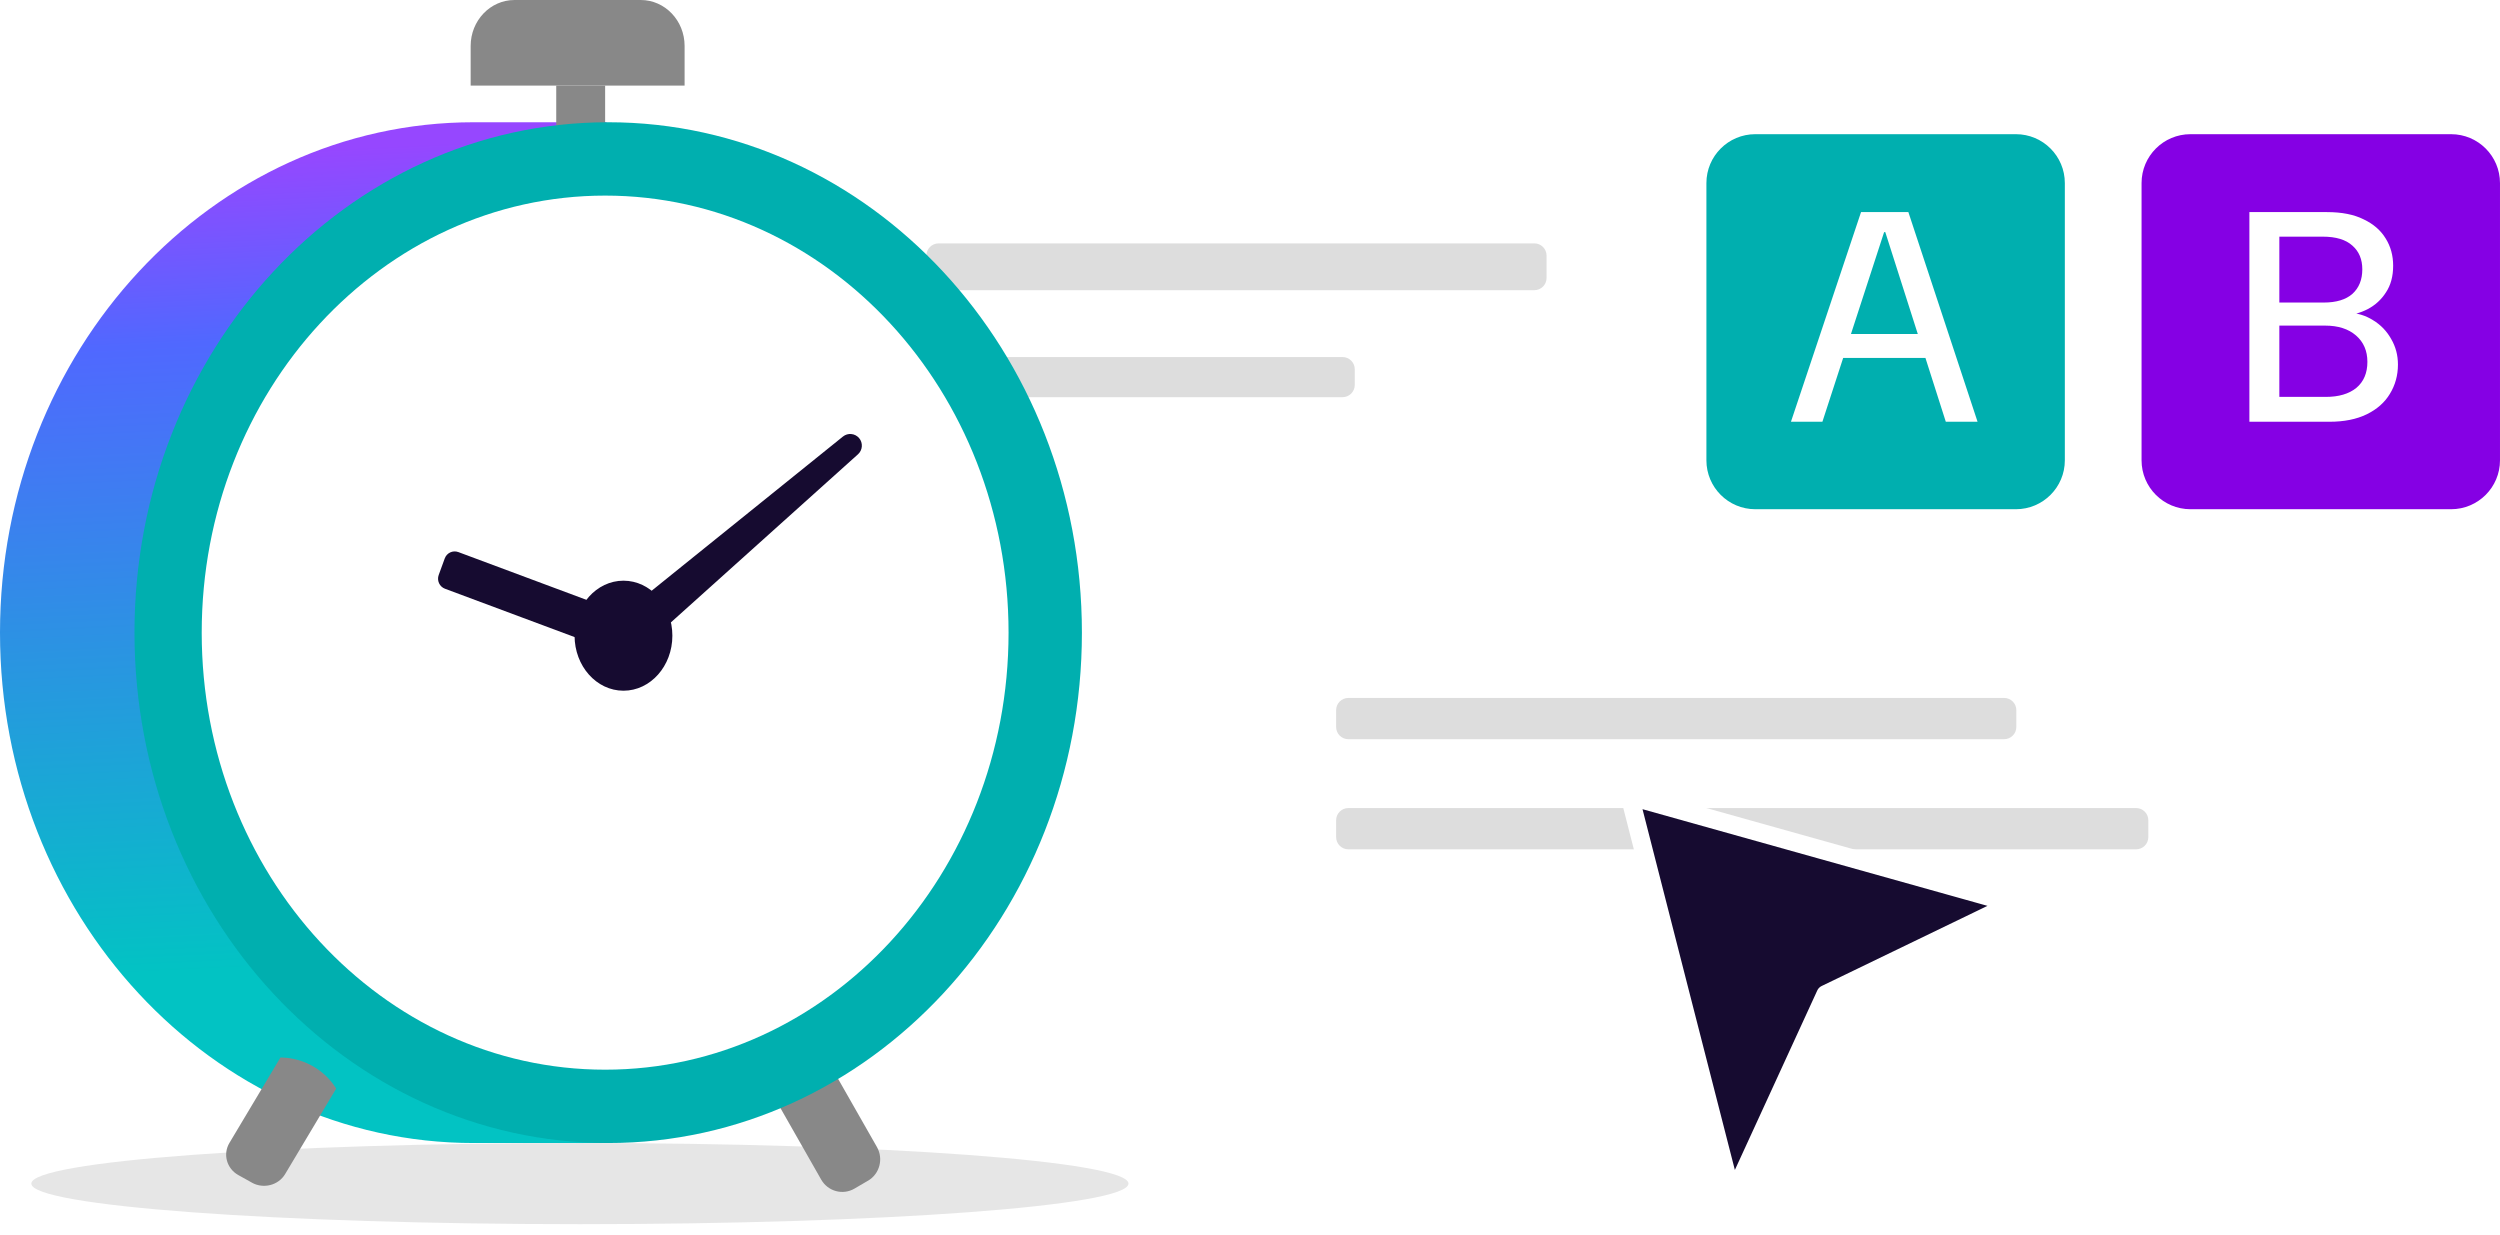 <svg width="409" height="202" viewBox="0 0 409 202" fill="none" xmlns="http://www.w3.org/2000/svg">
  <path
    d="M94.871 200.275C144.437 200.275 184.618 197.303 184.618 193.637C184.618 189.97 144.437 186.998 94.871 186.998C45.306 186.998 5.125 189.97 5.125 193.637C5.125 197.303 45.306 200.275 94.871 200.275Z"
    fill="#E6E6E6" />
  <g filter="url(#filter0_d_10404_28588)">
    <path
      d="M258.619 22.312H144.918C140.5 22.312 136.918 25.894 136.918 30.312V75.574C136.918 79.992 140.5 83.574 144.918 83.574H258.619C263.037 83.574 266.619 79.992 266.619 75.574V30.312C266.619 25.894 263.037 22.312 258.619 22.312Z"
      fill="white" />
  </g>
  <path
    d="M251.018 39.816H153.559C152.454 39.816 151.559 40.712 151.559 41.816V45.474C151.559 46.579 152.454 47.474 153.559 47.474H251.018C252.123 47.474 253.018 46.579 253.018 45.474V41.816C253.018 40.712 252.123 39.816 251.018 39.816Z"
    fill="#DDDDDD" />
  <g filter="url(#filter1_d_10404_28588)">
    <path
      d="M369.491 95.607H193.031C188.613 95.607 185.031 99.189 185.031 103.607V148.869C185.031 153.287 188.613 156.869 193.031 156.869H369.491C373.909 156.869 377.491 153.287 377.491 148.869V103.607C377.491 99.189 373.909 95.607 369.491 95.607Z"
      fill="white" />
  </g>
  <path
    d="M142.002 193.164L139.786 194.459C137.882 195.573 135.446 194.911 134.347 192.982L126 178.329C126.499 177.486 127.651 175.793 129.781 174.518C132.017 173.175 134.141 173.013 135.119 173C137.902 177.884 140.684 182.768 143.467 187.653C144.565 189.582 143.913 192.051 142.009 193.164H142.002Z"
    fill="#888888" />
  <path
    d="M154.993 103.5C154.993 65.513 131.447 33.454 99.225 23.335V20H77.493C34.695 20 0 57.384 0 103.5C0 149.616 34.695 187 77.5 187H99.231V183.665C131.453 173.54 155 141.487 155 103.5H154.993Z"
    fill="url(#paint0_linear_10404_28588)" />
  <path d="M99 14H91V21H99V14Z" fill="#888888" />
  <path
    d="M219.639 58.414H153.559C152.454 58.414 151.559 59.309 151.559 60.414V62.978C151.559 64.082 152.454 64.978 153.559 64.978H219.639C220.743 64.978 221.639 64.082 221.639 62.978V60.414C221.639 59.309 220.743 58.414 219.639 58.414Z"
    fill="#DDDDDD" />
  <path d="M84.175 0H104.825C108.785 0 112 3.365 112 7.511V14H77V7.511C77 3.365 80.215 0 84.175 0Z"
    fill="#888888" />
  <path
    d="M99.5 187C142.302 187 177 149.616 177 103.5C177 57.384 142.302 20 99.5 20C56.698 20 22 57.384 22 103.5C22 149.616 56.698 187 99.5 187Z"
    fill="#00AFAF" />
  <path
    d="M99 175C135.451 175 165 142.988 165 103.5C165 64.012 135.451 32 99 32C62.549 32 33 64.012 33 103.5C33 142.988 62.549 175 99 175Z"
    fill="white" />
  <path
    d="M102 113C106.418 113 110 108.971 110 104C110 99.029 106.418 95 102 95C97.582 95 94 99.029 94 104C94 108.971 97.582 113 102 113Z"
    fill="#160B30" />
  <path
    d="M41.209 193.478L38.992 192.242C37.087 191.18 36.435 188.823 37.533 186.982L45.884 173C46.856 173.013 48.874 173.167 51.031 174.345C53.295 175.581 54.501 177.281 55 178.092C52.217 182.753 49.433 187.414 46.65 192.074C45.551 193.916 43.114 194.546 41.209 193.484V193.478Z"
    fill="#888888" />
  <path
    d="M71.772 94.065L72.76 91.359C73.092 90.449 74.088 89.985 74.989 90.321L103.548 100.972L101.359 106.97L72.8 96.318C71.9 95.982 71.44 94.975 71.772 94.065Z"
    fill="#160B30" />
  <path
    d="M105.112 105.987L101 101.164L137.906 71.419C138.71 70.774 139.876 70.886 140.548 71.67C141.214 72.454 141.135 73.626 140.37 74.318L105.112 106V105.987Z"
    fill="#160B30" />
  <path
    d="M400.998 21.953H358.359C353.941 21.953 350.359 25.535 350.359 29.953V75.308C350.359 79.727 353.941 83.308 358.359 83.308H400.998C405.417 83.308 408.998 79.727 408.998 75.308V29.953C408.998 25.535 405.417 21.953 400.998 21.953Z"
    fill="#8500E4" />
  <path
    d="M329.807 21.953H287.168C282.75 21.953 279.168 25.535 279.168 29.953V75.308C279.168 79.727 282.75 83.308 287.168 83.308H329.807C334.225 83.308 337.807 79.727 337.807 75.308V29.953C337.807 25.535 334.225 21.953 329.807 21.953Z"
    fill="#00AFAF" />
  <path
    d="M327.872 114.182H220.59C219.485 114.182 218.59 115.077 218.59 116.182V118.933C218.59 120.038 219.485 120.933 220.59 120.933H327.872C328.977 120.933 329.872 120.038 329.872 118.933V116.182C329.872 115.077 328.977 114.182 327.872 114.182Z"
    fill="#DDDDDD" />
  <path
    d="M349.466 132.197H220.59C219.485 132.197 218.59 133.093 218.59 134.197V136.949C218.59 138.053 219.485 138.949 220.59 138.949H349.466C350.571 138.949 351.466 138.053 351.466 136.949V134.197C351.466 133.093 350.571 132.197 349.466 132.197Z"
    fill="#DDDDDD" />
  <g filter="url(#filter2_d_10404_28588)">
    <path
      d="M266.617 126.238L297.996 135.031L329.376 143.824C319.145 148.766 308.914 153.722 298.67 158.664C293.587 169.734 288.505 180.805 283.422 191.876L275.013 159.064L266.617 126.238Z"
      fill="#160B30" />
    <path
      d="M266.617 126.238L297.996 135.031L329.376 143.824C319.145 148.766 308.914 153.722 298.67 158.664C293.587 169.734 288.505 180.805 283.422 191.876L275.013 159.064L266.617 126.238Z"
      stroke="white" stroke-width="3" stroke-linejoin="round" />
  </g>
  <path
    d="M293 68.999L304.466 34.699H312.208L323.527 68.999H318.333L308.435 37.982H308.239L298.145 68.999H293ZM298.684 58.562L300.056 54.642H316.177L317.549 58.562H298.684Z"
    fill="white" />
  <path
    d="M368 68.999V34.699H380.691C383.108 34.699 385.101 35.091 386.669 35.875C388.27 36.627 389.478 37.672 390.295 39.011C391.112 40.318 391.52 41.804 391.52 43.47C391.52 45.202 391.128 46.655 390.344 47.831C389.593 49.007 388.596 49.922 387.355 50.575C386.146 51.196 384.84 51.555 383.435 51.653L384.17 51.163C385.64 51.196 386.996 51.604 388.237 52.388C389.478 53.14 390.458 54.152 391.177 55.426C391.928 56.7 392.304 58.105 392.304 59.64C392.304 61.404 391.863 63.005 390.981 64.442C390.132 65.847 388.874 66.958 387.208 67.774C385.542 68.591 383.5 68.999 381.083 68.999H368ZM372.9 64.932H380.495C382.618 64.932 384.284 64.442 385.493 63.462C386.702 62.45 387.306 61.029 387.306 59.199C387.306 57.403 386.685 55.965 385.444 54.887C384.203 53.809 382.52 53.27 380.397 53.27H372.9V64.932ZM372.9 49.497H380.152C382.21 49.497 383.778 49.024 384.856 48.076C385.934 47.096 386.473 45.757 386.473 44.058C386.473 42.425 385.934 41.135 384.856 40.187C383.778 39.207 382.161 38.717 380.005 38.717H372.9V49.497Z"
    fill="white" />
  <defs>
    <filter id="filter0_d_10404_28588" x="132.918" y="22.312" width="137.699" height="69.262"
      filterUnits="userSpaceOnUse" color-interpolation-filters="sRGB">
      <feFlood flood-opacity="0" result="BackgroundImageFix" />
      <feColorMatrix in="SourceAlpha" type="matrix" values="0 0 0 0 0 0 0 0 0 0 0 0 0 0 0 0 0 0 127 0"
        result="hardAlpha" />
      <feOffset dy="4" />
      <feGaussianBlur stdDeviation="2" />
      <feComposite in2="hardAlpha" operator="out" />
      <feColorMatrix type="matrix" values="0 0 0 0 0 0 0 0 0 0 0 0 0 0 0 0 0 0 0.05 0" />
      <feBlend mode="normal" in2="BackgroundImageFix" result="effect1_dropShadow_10404_28588" />
      <feBlend mode="normal" in="SourceGraphic" in2="effect1_dropShadow_10404_28588" result="shape" />
    </filter>
    <filter id="filter1_d_10404_28588" x="181.031" y="95.607" width="200.461" height="69.262"
      filterUnits="userSpaceOnUse" color-interpolation-filters="sRGB">
      <feFlood flood-opacity="0" result="BackgroundImageFix" />
      <feColorMatrix in="SourceAlpha" type="matrix" values="0 0 0 0 0 0 0 0 0 0 0 0 0 0 0 0 0 0 127 0"
        result="hardAlpha" />
      <feOffset dy="4" />
      <feGaussianBlur stdDeviation="2" />
      <feComposite in2="hardAlpha" operator="out" />
      <feColorMatrix type="matrix" values="0 0 0 0 0 0 0 0 0 0 0 0 0 0 0 0 0 0 0.05 0" />
      <feBlend mode="normal" in2="BackgroundImageFix" result="effect1_dropShadow_10404_28588" />
      <feBlend mode="normal" in="SourceGraphic" in2="effect1_dropShadow_10404_28588" result="shape" />
    </filter>
    <filter id="filter2_d_10404_28588" x="261.117" y="124.738" width="73.758" height="76.637"
      filterUnits="userSpaceOnUse" color-interpolation-filters="sRGB">
      <feFlood flood-opacity="0" result="BackgroundImageFix" />
      <feColorMatrix in="SourceAlpha" type="matrix" values="0 0 0 0 0 0 0 0 0 0 0 0 0 0 0 0 0 0 127 0"
        result="hardAlpha" />
      <feOffset dy="4" />
      <feGaussianBlur stdDeviation="2" />
      <feComposite in2="hardAlpha" operator="out" />
      <feColorMatrix type="matrix" values="0 0 0 0 0 0 0 0 0 0 0 0 0 0 0 0 0 0 0.25 0" />
      <feBlend mode="normal" in2="BackgroundImageFix" result="effect1_dropShadow_10404_28588" />
      <feBlend mode="normal" in="SourceGraphic" in2="effect1_dropShadow_10404_28588" result="shape" />
    </filter>
    <linearGradient id="paint0_linear_10404_28588" x1="133.627" y1="20.368" x2="140.206" y2="153.709"
      gradientUnits="userSpaceOnUse">
      <stop offset="0" stop-color="#9647FF" />
      <stop offset="0.23" stop-color="#5068FF" />
      <stop offset="1" stop-color="#02C3C3" />
    </linearGradient>
  </defs>
</svg>